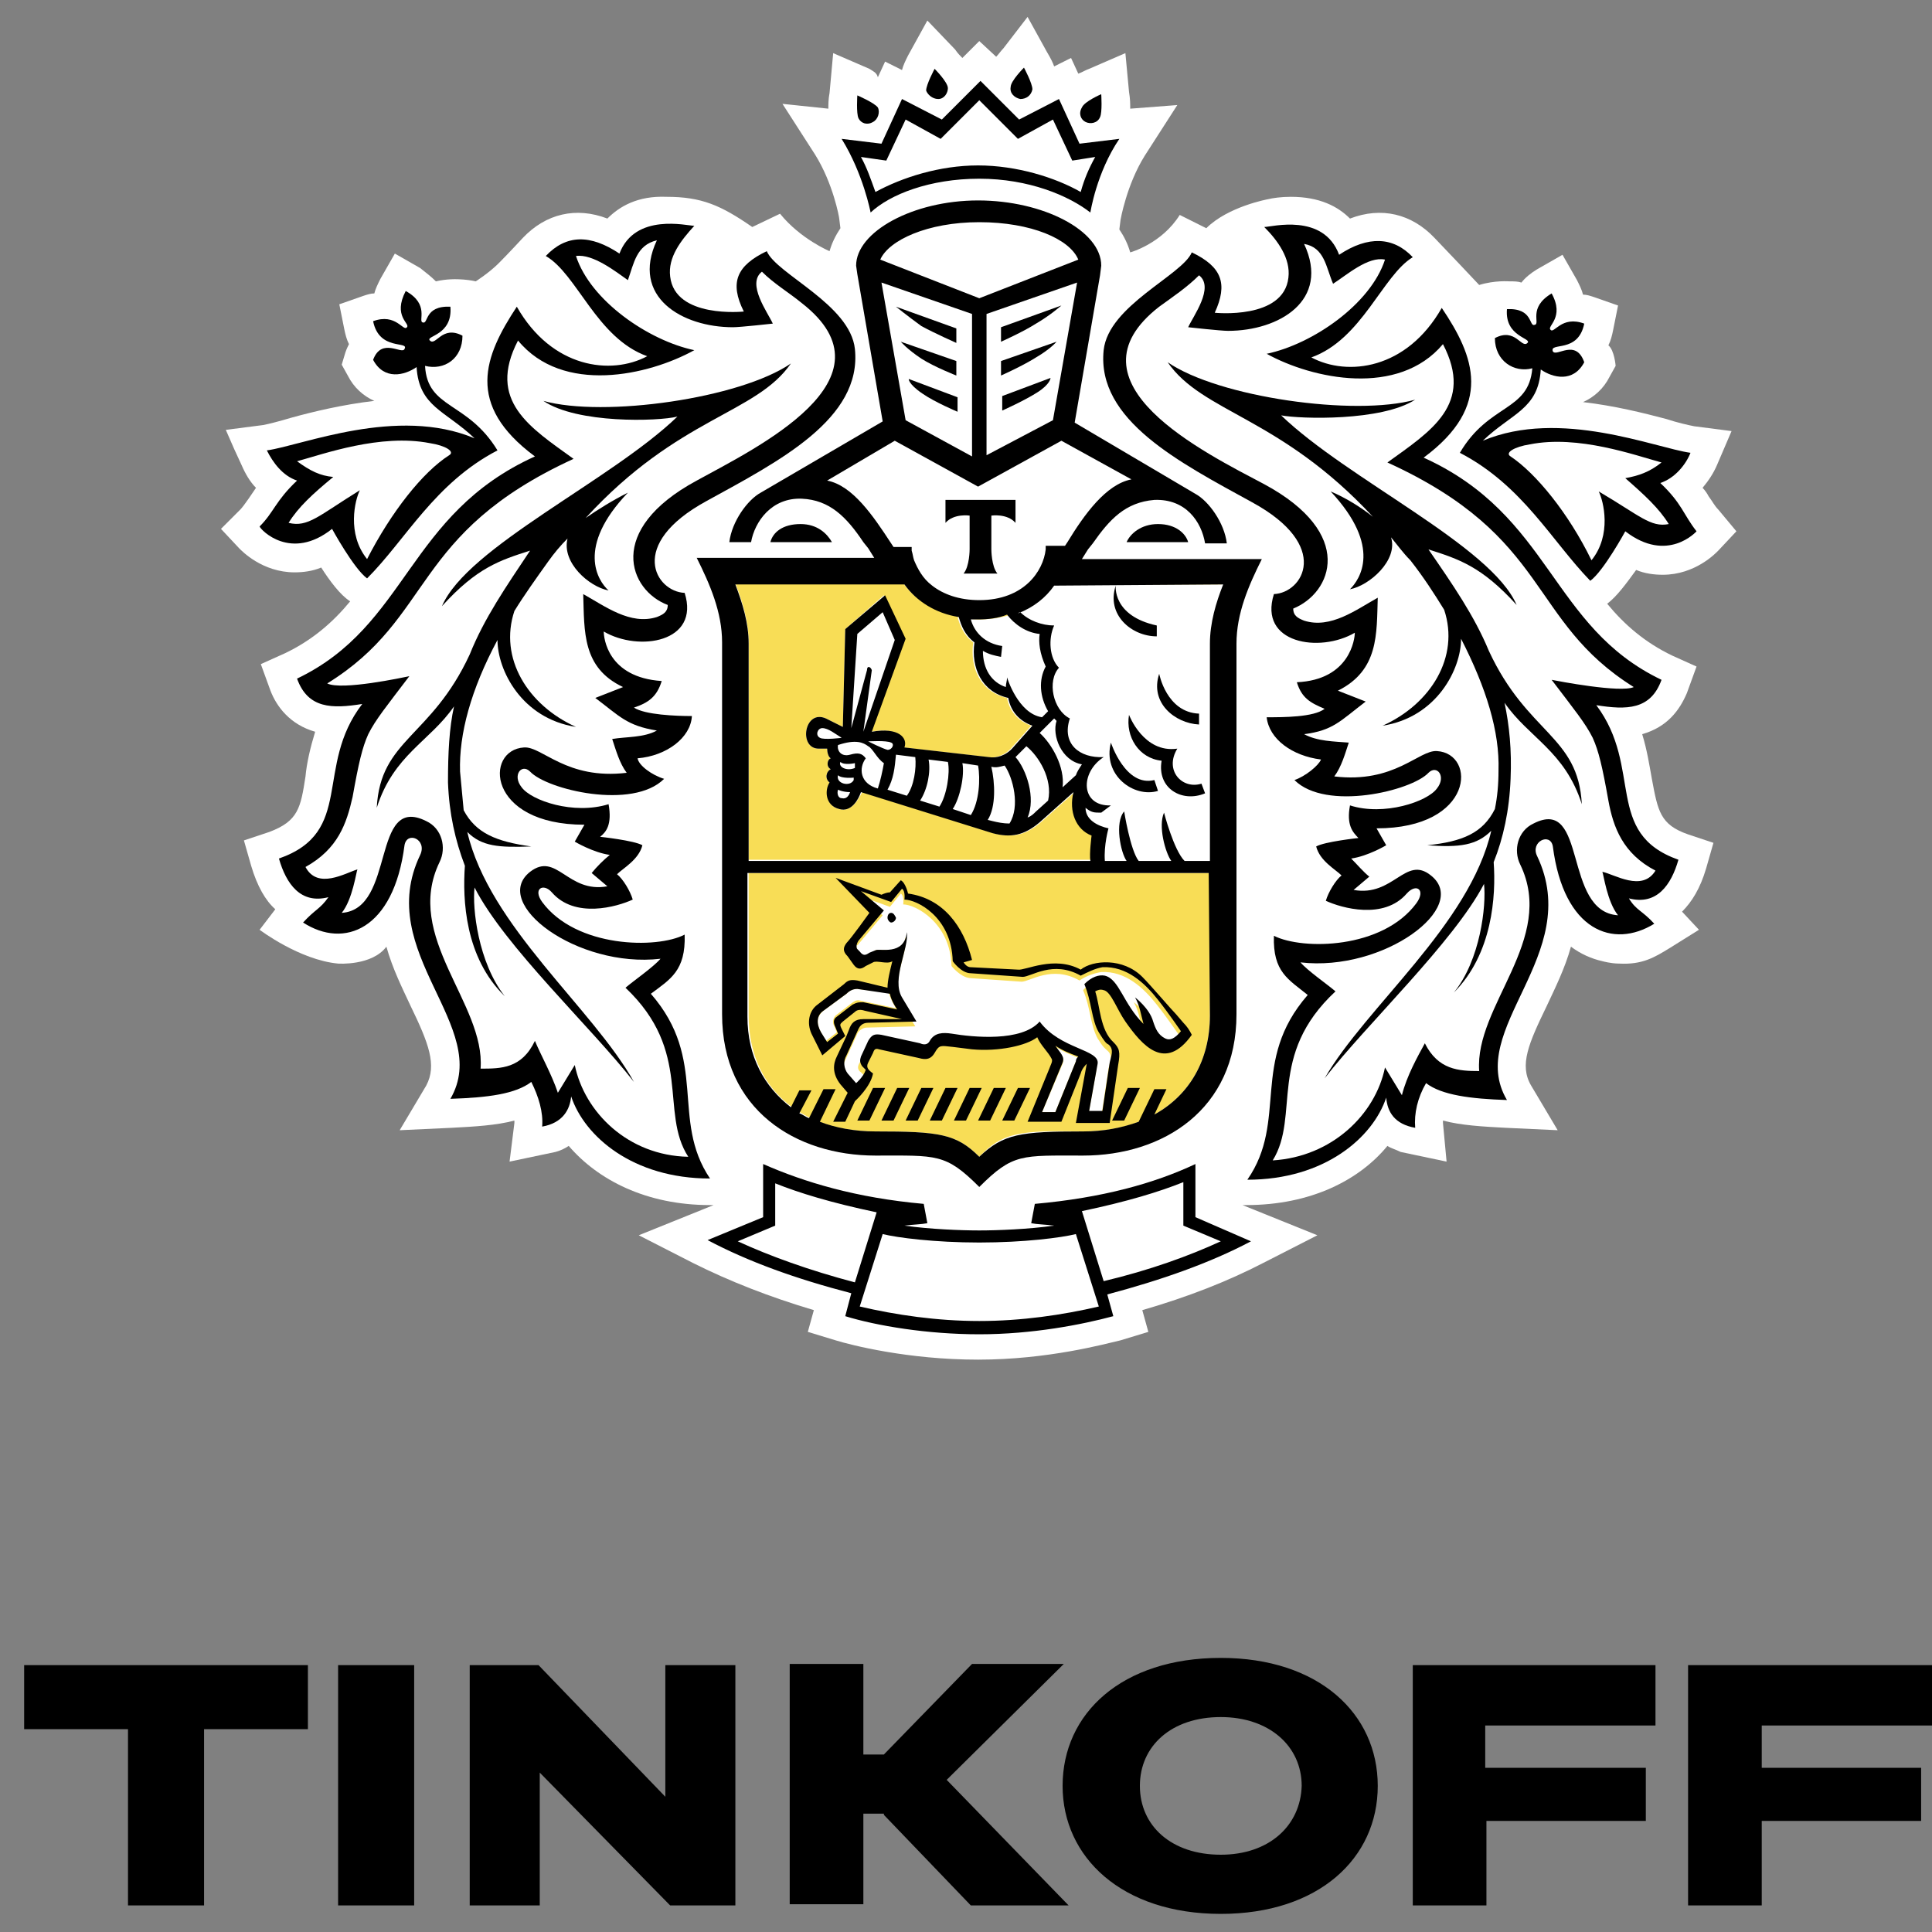<?xml version="1.0" encoding="UTF-8"?> <!-- Generator: Adobe Illustrator 27.0.0, SVG Export Plug-In . SVG Version: 6.00 Build 0) --> <svg xmlns="http://www.w3.org/2000/svg" xmlns:xlink="http://www.w3.org/1999/xlink" id="Layer_1" x="0px" y="0px" viewBox="0 0 160 160" style="enable-background:new 0 0 160 160;" xml:space="preserve"><rect x="0" y="0" width="160" height="160" fill="#808080" stroke="none"/> <style type="text/css"> .st0{fill:#FFFFFF;} .st1{fill-rule:evenodd;clip-rule:evenodd;fill:#F8DD56;} .st2{fill-rule:evenodd;clip-rule:evenodd;} </style> <g> <path class="st0" d="M142.3,42.2c-0.3-0.3-0.5-0.7-0.8-1.1c-0.1-0.2-0.3-0.5-0.5-0.7c0.5-0.6,0.9-1.2,1.2-1.9l1.2-2.8l-3.1-0.4 c-0.5-0.1-1.4-0.3-2.3-0.6c-1.9-0.5-4.3-1.1-6.9-1.4c0.9-0.4,1.7-1.1,2.2-2.1l0.5-0.9c0,0-0.1-1.3-0.6-1.7c0.2-0.4,0.3-0.8,0.4-1.3 l0.4-2l-2-0.7c-0.3-0.1-0.6-0.2-0.9-0.2c-0.1-0.4-0.3-0.8-0.5-1.2l-1.2-2.1l-2.1,1.2c-0.5,0.3-1,0.7-1.3,1.1 c-0.3-0.1-0.6-0.1-1-0.1c0,0-1.2-0.1-2.5,0.3l-1.7-1.8l-2-2.1c-1.9-2-4.4-2.6-7-1.6c-1-1-2.5-1.8-4.9-1.8c-0.8,0-1.5,0.1-1.9,0.2 c0,0-3.3,0.6-5.1,2.4l-2.2-1.1c-1.5,2.4-4.1,3.1-4.1,3.1c-0.2-0.7-0.5-1.3-0.9-1.9l0.1-0.8c0,0,0.5-2.9,2-5.3l2.7-4.2L93.6,9 c0-0.4,0-0.8-0.1-1.4l-0.3-3.2l-3,1.3c-0.3,0.1-0.6,0.3-0.9,0.4l-0.6-1.3l-1.4,0.7c-0.1-0.3-0.3-0.7-0.6-1.2l-1.6-2.9L83.1,4 c-0.2,0.2-0.4,0.5-0.6,0.7l-1.4-1.3l-1.4,1.4c-0.2-0.2-0.4-0.4-0.6-0.7l-2.3-2.4l-1.6,2.9c-0.2,0.4-0.4,0.8-0.5,1.2l-1.4-0.7 l-0.6,1.3C72.6,6,72.3,5.9,72,5.7l-3-1.3l-0.3,3.3c-0.1,0.5-0.1,1-0.1,1.3l-3.8-0.4l2.7,4.2c1.5,2.4,2,5.2,2,5.3l0.1,0.8 c-0.4,0.6-0.7,1.2-0.9,1.9c0,0-2.4-1-4.1-3.1l-2.3,1.1c-2.6-1.8-4.2-2.5-7.1-2.5c-2.4-0.1-3.9,0.8-4.9,1.8c-2.6-1-5.1-0.4-7,1.6 c0,0-1.2,1.3-2,2.1c-0.8,0.8-1.9,1.5-1.9,1.5s-1.6-0.4-3.3,0c-0.4-0.4-0.8-0.7-1.3-1.1L32.7,21l-1.2,2.1c-0.2,0.4-0.4,0.8-0.5,1.2 c-0.3,0-0.6,0.1-0.9,0.2l-2,0.7l0.4,2c0.1,0.5,0.2,0.9,0.4,1.3c-0.1,0.2-0.2,0.4-0.3,0.7l-0.3,1l0.5,0.9c0.5,1,1.3,1.7,2.2,2.1 c-2.6,0.3-5.1,0.9-6.9,1.4c-1,0.3-1.8,0.5-2.3,0.6l-3.1,0.4l0.7,1.6l0.6,1.3c0.3,0.7,0.7,1.4,1.2,1.9c-0.2,0.3-1,1.5-1.3,1.8 l-1.6,1.6l1.5,1.6c0.2,0.2,1.9,2,4.6,2c0.7,0,1.5-0.1,2.2-0.4c0.7,1.1,1.6,2.3,2.4,2.8c-1.4,1.7-3.1,3.2-5.4,4.3l-2,0.9l0.8,2.2 c0.5,1.3,1.6,2.8,3.7,3.4c-0.4,1.3-0.7,2.6-0.8,3.7c-0.4,2.6-0.6,3.7-3,4.6l-2.1,0.7l0.6,2.1c0.5,1.7,1.2,2.9,2,3.6L21.5,77 c0,0,3.3,2.5,6.5,2.8c0,0,2.8,0.2,4-1.4c0.5,1.8,1.3,3.4,2,4.9c1.5,3.1,2.2,4.9,1.3,6.6l-2.2,3.7l4.3-0.2c1.9-0.1,3.7-0.2,5.2-0.6 c0,0.1,0,0.2,0,0.2l-0.4,3.2l3.8-0.8c0.4-0.1,0.8-0.3,1.1-0.5c2.4,2.8,6.4,4.9,11.7,4.9h0.3l-6.2,2.5l4.5,2.3c3,1.5,6.3,2.8,10,3.9 l-0.5,1.8l2.3,0.7c1.3,0.4,6,1.6,11.8,1.6c5.8,0,10.5-1.3,11.8-1.6l2.3-0.7l-0.5-1.8c3.8-1.1,7.1-2.4,10-3.9l4.5-2.3l-6.2-2.5h0.3 c5.4,0,9.4-2.1,11.7-4.9c0.3,0.2,0.7,0.3,1.1,0.5l3.8,0.8l-0.3-3.2c0-0.1,0-0.2,0-0.2c1.5,0.4,3.3,0.5,5.2,0.6l4.3,0.2l-2.2-3.7 c-1-1.7-0.2-3.5,1.3-6.6c0.7-1.5,1.5-3.1,2-4.9c0.8,0.6,1.7,1,2.6,1.2c0,0,0.7,0.2,1.4,0.2c1.9,0.1,2.9-0.5,4.2-1.3l2.4-1.5 l-1.4-1.5c0.8-0.8,1.5-1.9,2-3.6l0.6-2.1l-2.1-0.7c-2.3-0.8-2.5-1.9-3-4.6c-0.2-1.1-0.4-2.4-0.8-3.7c2.1-0.6,3.1-2,3.7-3.4l0.8-2.2 l-2-0.9c-2.3-1.1-4-2.6-5.4-4.3c0.8-0.6,1.6-1.7,2.4-2.8c0.7,0.3,1.5,0.4,2.2,0.4c2.7,0,4.4-1.8,4.6-2l1.5-1.6L142.3,42.2z"></path> <path class="st1" d="M62,71.2v-18c0-1.7-0.5-3.3-1.1-4.9h13.9c1.3,1.8,3.6,2.9,6.3,2.9c2.6,0,5-1.2,6.2-2.9h13.9 c-0.6,1.5-1.1,3.2-1.1,4.9v18H62z M81.1,95.8c-1.9-1.9-3.3-2.1-8.6-2.1c-6.3,0-10.5-3.7-10.5-9.6V72.3h38.2v11.8 c0,5.9-4.3,9.6-10.5,9.6C84.4,93.6,83,93.8,81.1,95.8z"></path> <path class="st0" d="M64.2,98v3.6l-3.1,1.3c2.6,1.2,5.9,2.4,9.7,3.3l1.8-5.8C68.8,99.6,66.2,98.8,64.2,98z"></path> <path class="st0" d="M81.1,102.8c-3.7,0-6.8-0.4-8-0.7l-1.9,6c2.9,0.7,6.4,1.2,9.9,1.2c3.5,0,6.9-0.5,9.9-1.2l-1.9-6 C87.9,102.5,84.8,102.8,81.1,102.8z"></path> <path class="st0" d="M98,98c-2,0.8-4.6,1.6-8.4,2.4l1.8,5.8c3.8-0.9,7.1-2.1,9.7-3.3l-3.1-1.3L98,98L98,98z"></path> <path class="st0" d="M57.7,40.1c4.9-2.6,16.8-8.4,8.7-14.7c-1.1-0.8-2.3-1.6-3.3-2.6c-1.3,1,0.5,3.4,0.9,4.3c0,0-2.7,0.3-3.3,0.3 c-4.2,0-8.5-2.5-6.3-7.2c-1.7,0.3-1.9,1.9-2.4,3.3c-1.1-0.7-2.9-2.3-4.3-2c1.2,3.7,6,7,9.8,7.8c-3.8,2.1-10.9,3.6-14.6-0.8 c-2.6,5,1,7.2,4.6,9.8C33.9,44.4,35.9,51.3,27,56.8c1.2,0.5,6.3-0.5,6.8-0.6c-1.9,2.5-2.8,3.6-3.4,4.8c-0.5,1.1-0.8,2.4-1.3,5.2 c-0.4,2.2-1.2,4.4-3.9,5.8c1,1.9,3.4,0.4,4.3,0.2c-0.1,0.2-0.5,2.5-1.3,3.6c4.6-0.3,2.5-9.9,7-7.6c1.3,0.6,1.7,2.2,1.1,3.4 c-3,6.2,3.8,11.7,3.4,17.1c1.7,0,3.4-0.1,4.5-2.3c0.6,1.1,1.5,2.7,1.9,4.3l1.4-2.3c0.8,3.9,4.4,7.4,9.3,7.7 c-2.3-3.7,0.5-8.7-5.2-14c0.7-0.6,2.3-1.7,2.9-2.4c-6.9,0.8-14.1-4.6-10.8-7.2c2.1-1.7,3.1,1.8,6.4,1.2l-1.3-1.1 c0.5-0.4,1-1,1.5-1.5c-1.4-0.2-2.9-1.1-2.9-1.1l0.8-1.4c-8.1,0-8.3-6.2-5-6.4c1.5-0.1,3.5,2.7,8.5,2.1c-0.6-0.8-0.9-1.9-1.2-2.8 c1.2-0.1,2.6-0.1,3.7-0.7c-2.4-0.3-3-1.1-5.1-2.7l2.3-0.9c-3.4-1.7-3.2-4.7-3.3-7.7c1.8,1,3.9,2.6,6.1,1.9c0.5-0.2,0.9-0.4,0.9-1 C52.1,49.2,50,44.3,57.7,40.1z M51.9,40.6c-4.3,4.6-2.4,7.3-1.6,8.1c-1.6-0.3-4-2.4-3.4-4.3c-0.5,0.6-1,1.3-1.6,1.9 c-1.1,1.4-2,2.8-2.8,4.1c-1.3,3.9,1.1,7.8,5.1,9.6c-4.5-0.7-6.5-4.7-6.5-7.2C39,57,37.9,60.6,38,63.8c0,1.2,0.1,2.2,0.3,3.2 c1,2,2.7,2.7,5.6,3c-2.7,0.2-4.1,0-5.3-1.2c1.8,7.8,10.4,14.6,13.8,20.5c-3.5-4.5-10.7-11.3-13.2-16.1c-0.2,1.8,0.3,6.3,2.5,9 c-3.2-3.2-3.5-8-3.3-10.8c-0.8-2-1.3-4.3-1.4-6.9c-0.1-2.4,0.1-4.4,0.5-6.3c-2,2.9-5,4-6.4,8.4c0.3-5.7,4.5-5.8,7.7-12.7 c1.2-3,3-5.6,5-8.6c-2.5,0.8-4.4,1.4-7.3,4.6c2.1-4.9,14-10.4,19.5-15.7c-1.6,0.3-8.3,0.5-11.1-1.3c5,1.4,16.3-0.2,20.5-3.1 c-2.9,4.2-9.3,4.5-17,12.8C49.3,42,50.7,41.2,51.9,40.6z"></path> <path class="st0" d="M133.2,66.2c-0.5-2.8-0.8-4.1-1.3-5.2c-0.6-1.2-1.5-2.3-3.4-4.8c0.5,0.1,5.6,1.2,6.8,0.6 c-8.9-5.5-6.9-12.4-20.4-18.6c3.6-2.6,7.2-4.8,4.6-9.8c-3.7,4.5-10.8,2.9-14.6,0.8c3.8-0.8,8.6-4.1,9.8-7.8c-1.4-0.2-3.3,1.3-4.3,2 c-0.5-1.4-0.7-2.9-2.4-3.3c2.2,4.7-2.2,7.2-6.3,7.2c-0.6,0-3.3-0.3-3.3-0.3c0.4-0.9,2.2-3.3,0.9-4.3c-1,1-2.2,1.7-3.3,2.6 c-8.1,6.2,3.8,12,8.7,14.7c7.6,4.1,5.6,9,2.4,10.3c0,0.6,0.4,0.8,0.9,1c2.2,0.7,4.3-0.8,6.1-1.9c-0.1,3.1,0.1,6.1-3.3,7.7l2.3,0.9 c-2,1.5-2.6,2.3-5.1,2.7c1.1,0.6,2.6,0.5,3.7,0.7c-0.3,0.9-0.6,2-1.2,2.8c5,0.6,7-2.2,8.5-2.1c3.3,0.2,3.1,6.4-5,6.4l0.8,1.4 c0,0-1.5,0.9-2.9,1.1c0.5,0.4,1.1,1,1.5,1.5l-1.3,1.1c3.3,0.6,4.2-2.9,6.4-1.2c3.3,2.6-3.9,8-10.8,7.2c0.6,0.7,2.2,1.8,2.9,2.4 c-5.6,5.3-2.9,10.3-5.2,14c4.8-0.3,8.4-3.9,9.3-7.7l1.4,2.3c0.5-1.5,1.4-3.1,1.9-4.3c1.1,2.3,2.8,2.3,4.5,2.3 c-0.4-5.4,6.4-10.9,3.4-17.1c-0.6-1.2-0.2-2.8,1.1-3.4c4.6-2.3,2.5,7.3,7,7.6c-0.9-1.1-1.2-3.4-1.3-3.6c1,0.3,3.3,1.7,4.3-0.2 C134.4,70.6,133.6,68.4,133.2,66.2z M124.6,58.3c0.4,1.8,0.5,3.9,0.5,6.3c-0.1,2.6-0.6,4.8-1.4,6.9c0.2,2.8,0,7.6-3.3,10.8 c2.2-2.8,2.7-7.3,2.5-9c-2.5,4.9-9.7,11.6-13.2,16.1c3.5-5.8,12-12.6,13.8-20.5c-1.2,1.2-2.6,1.3-5.3,1.2c2.9-0.4,4.6-1.1,5.6-3 c0.2-1,0.3-2.1,0.3-3.2c0.1-3.1-0.9-6.8-3.1-10.9c0,2.5-2,6.5-6.5,7.2c4-1.8,6.4-5.7,5.1-9.6c-0.8-1.3-1.8-2.7-2.8-4.1 c-0.5-0.7-1-1.3-1.6-1.9c0.5,2-1.8,4-3.4,4.3c0.9-0.8,2.7-3.6-1.6-8.1c1.2,0.6,2.5,1.4,3.5,2.1c-7.7-8.4-14.1-8.6-17-12.8 c4.2,2.9,15.5,4.5,20.5,3.1c-2.8,1.9-9.5,1.7-11.1,1.3c5.5,5.3,17.4,10.8,19.5,15.7c-2.9-3.2-4.8-3.8-7.3-4.6c2,3,3.8,5.6,5,8.6 c3.2,6.9,7.4,7,7.7,12.7C129.6,62.3,126.7,61.2,124.6,58.3z"></path> <path class="st0" d="M87.3,48.4c-1.3,1.8-3.6,2.9-6.2,2.9c-0.6,0-1.2-0.1-1.8-0.2c0.2,0.7,0.5,1.5,1.3,2.1 c-0.3,2.1,0.6,4.1,2.8,4.6c0.2,1.1,0.9,1.9,2,2.3l-1.6,1.8c-0.6,0.7-1.4,0.9-2,0.8l-7-0.8c0.3-0.8-0.5-1.7-2.7-1.3l2.8-7.7 l-1.7-3.6L70,52.1l-0.2,8.1l-1.4-0.7c-1.8-0.8-2.3,2.5-0.6,2.5l0.7,0c0,0.3,0.1,0.7,0.3,0.8c-0.3,0.1-0.4,0.7,0,0.9 c-0.4,0.2-0.5,0.8-0.1,1.1c-0.3,0.6-0.4,1.9,0.8,2.2c1,0.3,1.6-0.8,1.9-1.4l10.9,3.4c1.5,0.4,2.6,0.2,3.9-0.9l2.8-2.5 c-0.4,1.6,0.2,3.1,1.5,3.6c0,0-0.2,1.5-0.1,2.1l3.8,0h6v-18c0-1.7,0.5-3.3,1.1-4.9h-7.1H87.3z"></path> <path class="st0" d="M71,78.6l0.2,0.3c0.3,0.4,0.5,0.3,0.8,0.1l0.5-0.3c0.3-0.2,2.3,0.5,2.5-1.1c0.2,1.3-1.3,3.9-0.4,5.4l1.2,2 l-4,0.1c-0.4,0-0.7,0.3-0.8,0.5l-1,2.2c-0.3,0.6-0.3,1.2,0.1,1.6l0.7,0.8c0,0,0.6-0.5,0.8-1.1l-0.3-0.3c-0.3-0.2-0.3-0.5-0.1-0.8 l0.6-1.3c0.2-0.5,0.5-0.6,1.1-0.5l3.2,0.7c0.2,0.1,0.6,0.2,0.8-0.2c0.4-0.7,1.1-0.7,1.8-0.6c1.8,0.3,5.8,0.7,7.3-1 c1.7,2.3,5,2.3,4.8,3.5l-0.7,3.9h1.1l0.6-4c0.1-0.5,0.4-1.1-0.1-1.5c-0.2-0.2-0.3-0.2-0.8-1c-0.6-1.1-0.6-2.6-1.2-4 c0.6-0.7,1.2-0.9,1.7-0.8c1.2,0.3,1.5,2.3,3.2,4c-0.2-0.7-0.3-1.5-0.7-2.2c0,0,1.2,0.9,1.5,2c0.2,0.7,0.4,1.1,1,1.4 c0.4,0.1,0.9,0,1.3-0.6c0,0-1.1-1.6-1.9-2.6c-1.1-1.4-2.6-2.8-4.6-2.7c-0.6,0.1-1.2,0.3-1.8,0.7c-2.3-1.3-4.1,0.1-4.8,0.1l-4.3-0.3 c-0.8-0.1-1.5-1-1.5-1c-0.1-3.6-3-5.1-4-5.1c0,0,0.1-0.7-0.2-0.9l-0.9,1.1l-2.5-0.9l1.9,1.6l-2.1,2.5C70.9,78.1,70.9,78.5,71,78.6z "></path> <path class="st0" d="M68.2,83.7c-0.6,0.5-0.6,1.1-0.2,1.8l0.4,0.7l0.9-0.7L69.1,85c-0.2-0.3-0.1-0.7,0.1-0.9l1.3-1 c0.4-0.3,0.5-0.3,0.9-0.2l2.8,0.6c0,0-0.4-0.6-0.6-1.3L71,81.9c-0.4,0-0.6,0.1-0.9,0.4L68.2,83.7z"></path> <path class="st0" d="M86.3,92.1h1.1l1.7-4.2c0.1-0.1,0.1-0.2,0.2-0.3c-0.8-0.3-1.2-0.5-1.9-0.9c0.4,0.6,0.8,0.8,0.6,1.4L86.3,92.1z "></path> <path class="st0" d="M87.2,34.8l2-11.4L81.7,26v11.8L87.2,34.8z M82.9,27.1l5-1.8c0,0-1,0.8-2.1,1.6c-1,0.7-2.9,1.5-2.9,1.5V27.1z M82.9,29.9l4.6-1.6c0,0-0.5,0.6-1.7,1.4c-1,0.7-2.9,1.5-2.9,1.5L82.9,29.9L82.9,29.9z M82.9,32.8l4-1.5c0,0,0,0.5-1.2,1.3 c-1,0.7-2.9,1.5-2.9,1.5V32.8z"></path> <path class="st0" d="M73.8,44.9l0.2,0.3h1.5l0,0.3c0,0.3,0.1,0.5,0.2,0.8c0.2,0.7,0.7,1.5,1.5,2.1c0.9,0.7,2.2,1.2,3.9,1.2 c3.7,0,5.4-2.4,5.5-4.2l0-0.3h1.6l0.2-0.3c1.5-2.3,3.2-4.8,5.3-5.2L88,36.5l-6.9,3.8l-6.9-3.8l-5.6,3.3 C70.6,40.1,72.4,42.6,73.8,44.9z"></path> <path class="st0" d="M80.5,37.7V26L73,23.4l2,11.4L80.5,37.7z M79.2,34.1c0,0-1.8-0.8-2.9-1.5c-1.2-0.8-1.2-1.3-1.2-1.3l4,1.5 L79.2,34.1L79.2,34.1z M79.2,27.1v1.2c0,0-1.8-0.8-2.9-1.5c-1.2-0.8-2.1-1.6-2.1-1.6L79.2,27.1z M79.2,29.9v1.2 c0,0-1.8-0.8-2.9-1.5c-1.2-0.8-1.7-1.4-1.7-1.4L79.2,29.9z"></path> <path class="st0" d="M81.1,18.4c-4.3,0-7.5,1.4-8.2,3.1l8.2,3.2l8.2-3.2C88.6,19.8,85.4,18.4,81.1,18.4z"></path> <path class="st0" d="M81.1,13.7c3.2,0,6.3,1,8.5,2.2c0.3-1.1,0.7-2,1.2-2.9l-1.9,0.3l-1.6-3.4l-2.9,1.6l-3.2-3.2l-3.2,3.2l-2.9-1.6 l-1.6,3.4L71.4,13c0.5,0.9,0.9,1.8,1.2,2.9C74.8,14.7,77.9,13.7,81.1,13.7z"></path> <path class="st0" d="M134.6,39.5c1.1-0.1,1.9-0.5,3-1.3c-2.2-0.6-6.9-2.3-10.9-1.5c-1.3,0.2-2.1,0.7-1.6,1c2.2,1.4,4.8,4.7,6.7,8.6 c1.7-2.1,1-4.9,0.6-5.7c3.4,2,4.3,3,5.8,2.6C137.5,42.1,136.3,40.9,134.6,39.5z"></path> <path class="st0" d="M30.4,46.4c1.9-3.9,4.6-7.2,6.8-8.6c0.5-0.3-0.3-0.8-1.6-1c-4-0.8-8.7,0.9-11,1.5c1.1,0.8,1.9,1.1,3,1.3 c-1.6,1.4-2.8,2.5-3.7,3.8c1.6,0.4,2.5-0.6,5.8-2.6C29.4,41.5,28.7,44.3,30.4,46.4z"></path> <path class="st2" d="M53.9,82.3c1.6-1.2,2.9-1.9,2.8-4.9c-2.3,1.2-9,1.1-11.8-2.7c-0.8-1.1,0.1-1.6,0.8-0.8 c1.9,2.2,5.4,1.2,6.7,0.6c-0.2-0.7-0.8-1.7-1.3-2.1c0.5-0.5,1.8-1.2,2.1-2.4c-0.7-0.4-3.5-0.7-3.5-0.7c0.5-0.4,1-1,0.7-2.7 c-2.9,0.9-6.4-0.3-7.2-1.4c-0.8-1,0-2,0.7-1.3c1.4,1.5,8.5,3.2,11.1,0.6c-1-0.3-2.1-1.1-2.2-1.7c2.4-0.2,4.4-1.7,4.5-3.5 c-1.3,0-3.9-0.1-4.8-0.7c1.2-0.4,1.9-0.9,2.3-2.2c-4.5-0.3-4.8-3.6-4.8-4.1c2.9,1.7,8,0.9,6.7-3.2c-2.4-0.1-4.8-4,1.8-7.6 c6-3.3,12.9-6.8,12.3-12.6c-0.4-3.7-6.5-6.2-7.3-8.1c-2.5,1.2-3.1,2.6-1.9,5c0,0-5.7,0.6-6.1-2.9c-0.2-1.6,0.9-3,2-4.2 c-0.6,0-4.9-1.1-6.2,2.3c-2.4-1.6-4.4-1.6-6.1,0.2c2.6,1.5,4.2,6.8,8.4,8.3c-3,1.6-7.9,1-10.8-4.1c-2.7,4.1-4.3,8.1,1.5,12.4 c-10.6,4.8-10.5,14-19.7,18.4c0.9,2.5,2.9,2.5,5.4,2.1c-4,5.2-0.6,10.6-6.9,12.8c0.6,2.1,1.8,3.8,4.1,3.2c-0.7,1-1.1,1-2.1,2.1 c3.4,2.2,7.5,0.6,8.4-6.4c0.2-1.2,1.9-0.5,1.3,0.8c-3.9,8.1,6,14.2,2.5,20.2c3.1-0.1,5.4-0.4,6.7-1.4c0.6,1.2,1,2.5,0.9,3.7 c1.7-0.3,2.3-1.4,2.4-2.5c1.1,3.3,5.1,6.8,11.5,6.8C55.5,92.7,58.7,87.8,53.9,82.3z M47.6,88.2l-1.4,2.3c-0.5-1.5-1.4-3.1-1.9-4.3 c-1.1,2.3-2.8,2.3-4.5,2.3c0.4-5.4-6.4-10.9-3.4-17.1c0.6-1.2,0.2-2.8-1.1-3.4c-4.6-2.3-2.5,7.3-7,7.6c0.9-1.1,1.2-3.4,1.3-3.6 c-1,0.3-3.3,1.7-4.3-0.2c2.7-1.5,3.4-3.6,3.9-5.8c0.5-2.8,0.8-4.1,1.3-5.2c0.6-1.2,1.5-2.3,3.4-4.8c-0.5,0.1-5.6,1.2-6.8,0.6 c8.9-5.5,6.9-12.4,20.4-18.6c-3.6-2.6-7.2-4.8-4.6-9.8c3.7,4.5,10.8,2.9,14.6,0.8c-3.8-0.8-8.6-4.1-9.8-7.8c1.4-0.2,3.3,1.3,4.3,2 c0.5-1.4,0.7-2.9,2.4-3.3c-2.2,4.7,2.1,7.2,6.3,7.2c0.6,0,3.3-0.3,3.3-0.3c-0.4-0.9-2.2-3.3-0.9-4.3c1,1,2.2,1.7,3.3,2.6 c8.1,6.3-3.8,12-8.7,14.7c-7.6,4.1-5.6,9.1-2.4,10.3c0,0.6-0.4,0.8-0.9,1c-2.2,0.7-4.3-0.9-6.1-1.9c0.1,3.1-0.1,6.1,3.3,7.7 l-2.3,0.9c2,1.5,2.6,2.3,5.1,2.7c-1.1,0.6-2.5,0.5-3.7,0.7c0.3,0.9,0.6,2,1.2,2.8c-5,0.6-7-2.2-8.5-2.1c-3.3,0.2-3.1,6.4,5,6.4 l-0.8,1.4c0,0,1.5,0.9,2.9,1.1c-0.5,0.4-1.1,1-1.5,1.5l1.3,1.1c-3.3,0.6-4.2-2.9-6.4-1.2c-3.3,2.6,3.9,8,10.8,7.2 c-0.6,0.7-2.2,1.8-2.9,2.4c5.6,5.3,2.8,10.3,5.2,14C52,95.7,48.4,92.1,47.6,88.2z"></path> <path class="st2" d="M38.7,68.9c1.2,1.2,2.6,1.3,5.3,1.2c-2.9-0.4-4.6-1.1-5.6-3c-0.1-1-0.2-2.1-0.3-3.2c-0.1-3.1,0.9-6.8,3.1-10.9 c0,2.5,2,6.5,6.5,7.2c-4-1.8-6.4-5.7-5.1-9.6c0.8-1.3,1.8-2.7,2.8-4.1c0.5-0.7,1-1.3,1.6-1.9c-0.5,2,1.8,4,3.4,4.3 c-0.9-0.8-2.7-3.6,1.6-8.1c-1.2,0.6-2.5,1.4-3.5,2.1c7.7-8.4,14.1-8.6,17-12.8c-4.2,2.9-15.5,4.5-20.5,3.1 c2.8,1.9,9.5,1.7,11.1,1.3c-5.5,5.3-17.4,10.8-19.5,15.7c2.9-3.2,4.8-3.8,7.3-4.6c-2,3-3.8,5.6-5,8.6c-3.2,6.9-7.4,7-7.7,12.7 c1.4-4.4,4.4-5.5,6.4-8.4c-0.4,1.8-0.5,3.9-0.5,6.3c0.1,2.6,0.6,4.8,1.4,6.9c-0.2,2.8,0,7.6,3.3,10.8c-2.2-2.8-2.7-7.3-2.5-9 c2.5,4.9,9.7,11.6,13.2,16.1C49.1,83.5,40.5,76.7,38.7,68.9z"></path> <path class="st2" d="M118.3,45.5c2.5,0.8,4.4,1.4,7.3,4.6c-2.1-4.9-14-10.4-19.5-15.7c1.6,0.3,8.3,0.5,11.1-1.3 c-5,1.4-16.3-0.2-20.5-3.1c2.9,4.2,9.3,4.5,17,12.8c-1-0.8-2.3-1.6-3.5-2.1c4.3,4.6,2.4,7.3,1.6,8.1c1.6-0.3,4-2.4,3.4-4.3 c0.5,0.6,1,1.3,1.6,1.9c1.1,1.4,2,2.8,2.8,4.1c1.3,3.9-1.1,7.8-5.1,9.6c4.5-0.7,6.5-4.7,6.5-7.2c2.1,4.1,3.2,7.7,3.1,10.9 c0,1.2-0.1,2.2-0.3,3.2c-1,2-2.7,2.7-5.6,3c2.7,0.2,4.1,0,5.3-1.2c-1.8,7.8-10.4,14.6-13.8,20.5c3.5-4.5,10.7-11.3,13.2-16.1 c0.2,1.8-0.3,6.3-2.5,9c3.2-3.2,3.5-8,3.3-10.8c0.8-2,1.3-4.3,1.4-6.9c0.1-2.4-0.1-4.4-0.5-6.3c2,2.9,5,4,6.4,8.4 c-0.3-5.7-4.5-5.8-7.7-12.7C122.1,51,120.3,48.4,118.3,45.5z"></path> <path class="st2" d="M132.2,58.4c2.5,0.4,4.5,0.4,5.4-2.1c-9.2-4.4-9.1-13.6-19.7-18.4c5.8-4.3,4.2-8.4,1.5-12.4 c-2.9,5.1-7.8,5.7-10.8,4.1c4.2-1.5,5.9-6.8,8.4-8.3c-1.6-1.7-3.7-1.8-6.1-0.2c-1.3-3.5-5.6-2.3-6.2-2.3c1.1,1.1,2.2,2.6,2,4.2 c-0.4,3.5-6.1,2.9-6.1,2.9c1.1-2.4,0.6-3.8-1.9-5c-0.8,1.9-6.9,4.4-7.3,8.1c-0.6,5.8,6.3,9.3,12.3,12.6c6.6,3.6,4.2,7.5,1.8,7.6 c-1.3,4.1,3.8,4.9,6.7,3.2c0,0.5-0.4,3.9-4.8,4.1c0.4,1.3,1.1,1.7,2.3,2.2c-0.9,0.7-3.4,0.7-4.8,0.7c0.2,1.8,2.1,3.2,4.5,3.5 c-0.2,0.5-1.3,1.4-2.2,1.7c2.6,2.6,9.7,0.9,11.1-0.6c0.7-0.7,1.5,0.3,0.7,1.3c-0.8,1.1-4.4,2.3-7.2,1.4c-0.3,1.6,0.2,2.2,0.7,2.7 c0,0-2.8,0.3-3.5,0.7c0.3,1.2,1.6,1.9,2.1,2.4c-0.5,0.4-1.1,1.4-1.3,2.1c1.3,0.6,4.8,1.6,6.7-0.6c0.8-0.9,1.6-0.3,0.8,0.8 c-2.8,3.8-9.4,3.9-11.8,2.7c-0.1,3,1.2,3.6,2.8,4.9c-4.8,5.5-1.6,10.4-5,15.3c6.4,0,10.4-3.5,11.5-6.8c0.1,1.2,0.7,2.2,2.4,2.5 c-0.1-1.2,0.2-2.5,0.9-3.7c1.3,1,3.7,1.3,6.7,1.4c-3.5-5.9,6.4-12,2.5-20.2c-0.6-1.2,1.1-2,1.3-0.8c0.9,7,5,8.5,8.4,6.4 c-1-1.1-1.5-1.1-2.1-2.1c2.3,0.6,3.5-1.1,4.1-3.2C132.8,69,136.1,63.6,132.2,58.4z M132.7,72.2c0.1,0.2,0.4,2.5,1.3,3.6 c-4.6-0.3-2.5-9.9-7-7.6c-1.3,0.6-1.7,2.2-1.1,3.4c3,6.2-3.8,11.7-3.4,17.1c-1.7,0-3.4-0.1-4.5-2.3c-0.6,1.1-1.5,2.7-1.9,4.3 l-1.4-2.3c-0.8,3.9-4.4,7.4-9.3,7.7c2.3-3.7-0.5-8.7,5.2-14c-0.7-0.6-2.3-1.7-2.9-2.4c6.9,0.8,14.1-4.6,10.8-7.2 c-2.1-1.7-3.1,1.8-6.4,1.2l1.3-1.1c-0.5-0.4-1-1-1.5-1.5c1.4-0.2,2.9-1.1,2.9-1.1l-0.8-1.4c8.1,0,8.3-6.2,5-6.4 c-1.5-0.1-3.5,2.7-8.5,2.1c0.6-0.8,0.9-1.9,1.2-2.8c-1.2-0.1-2.6-0.1-3.7-0.7c2.4-0.3,3-1.1,5.1-2.7l-2.3-0.9 c3.4-1.7,3.2-4.7,3.3-7.7c-1.8,1-3.9,2.6-6.1,1.9c-0.5-0.2-0.9-0.4-0.9-1c3.2-1.3,5.2-6.2-2.4-10.3c-4.9-2.6-16.8-8.4-8.7-14.7 c1.1-0.8,2.3-1.6,3.3-2.6c1.3,1-0.5,3.4-0.9,4.3c0,0,2.7,0.3,3.3,0.3c4.2,0,8.5-2.5,6.3-7.2c1.7,0.3,1.8,1.9,2.4,3.3 c1.1-0.7,2.9-2.3,4.3-2c-1.2,3.7-6,7-9.8,7.8c3.8,2.1,10.9,3.6,14.6-0.8c2.6,5-1,7.2-4.6,9.8c13.6,6.2,11.6,13.1,20.4,18.6 c-1.1,0.5-6.3-0.5-6.8-0.6c1.9,2.5,2.8,3.6,3.4,4.8c0.5,1.1,0.8,2.4,1.3,5.2c0.4,2.2,1.2,4.4,3.9,5.8 C136,73.9,133.7,72.4,132.7,72.2z"></path> <path class="st2" d="M68.1,87.4l1.9-1.6l-0.3-0.6c-0.2-0.4-0.1-0.4,0.1-0.6l1-0.8c0.2-0.2,0.5-0.2,0.8-0.1l3.1,0.7h-3.2 c-0.7,0-1,0.3-1.2,0.9l-0.2,0.5l-0.8,1.7c-0.3,0.6-0.4,1.4,0.3,2.3l0.6,0.7l-1.2,2.4h1l0.8-1.7c0.1-0.1,1.3-1.2,1.5-2.3 c-0.4-0.3-0.6-0.5-0.4-0.9l0.4-0.8c0.1-0.3,0.2-0.4,0.5-0.3l3.2,0.7c0.4,0.1,1,0.3,1.4-0.4c0.4-0.7,0.5-0.6,1.5-0.5l1.6,0.2 c2.2,0.2,4.5-0.3,5.4-1c0.3,0.7,0.9,1.2,1.2,1.8c0.1,0.2-0.1,0.5-0.2,0.8l-1.8,4.4h2.8l1.6-4c0.1-0.4,0.4-0.7,0.5-0.8l-0.9,4.9h2.8 l0.7-4.8c0.2-1.1,0.1-1.4-0.4-1.9c-1.1-1-1.1-3-1.5-4.2c0.2-0.1,0.4-0.2,0.7-0.1c0.6,0.1,1.1,1.6,1.8,2.6c1.4,2,3.3,4.2,5.5,1.1 c-0.2-0.4-0.4-0.7-0.7-1l-0.6-0.7c-0.4-0.4-2.1-2.4-2.8-3.1c-1.6-1.6-4.1-1.4-5.1-0.6c-2.2-1.2-4.6,0.1-5.2,0l-3.9-0.2 c-0.2,0-0.4-0.1-0.6-0.4l0.7-0.2c-0.7-2.8-2.4-5.1-5.3-5.5c0,0-0.2-0.9-0.6-1.1l-0.9,1c-0.2,0-0.5,0.1-0.7,0.2l-3.8-1.4l2.8,2.9 c0,0-1.5,2.1-1.9,2.5c-0.3,0.4-0.3,0.7,0.1,1.1l0.5,0.7c0.3,0.4,0.6,0.4,1,0.1l0.6-0.3c0.3-0.2,1.2,0.2,1.6-0.1 c-0.2,0.8-0.4,1.6-0.4,2.2L71,81.2c-0.6-0.1-0.8,0-1.1,0.3l-2.2,1.7c-0.7,0.5-0.9,1.5-0.5,2.4L68.1,87.4z M89.1,87.9l-1.7,4.2h-1.1 L88,88c0.2-0.5-0.2-0.8-0.6-1.4c0.6,0.4,1.1,0.6,1.9,0.9C89.2,87.6,89.1,87.7,89.1,87.9z M72.5,78.7L72,78.9 c-0.3,0.2-0.5,0.3-0.8-0.1L71,78.6c-0.1-0.1-0.1-0.4,0.1-0.7l2.1-2.5l-1.9-1.6l2.5,0.9l0.9-1.1c0.3,0.2,0.2,0.9,0.2,0.9 c1,0,3.9,1.4,4,5.1c0,0,0.7,1,1.5,1l4.3,0.3c0.7,0,2.5-1.4,4.8-0.1c0.6-0.3,1.2-0.6,1.8-0.7c2-0.1,3.5,1.3,4.6,2.7 c0.8,1,1.9,2.6,1.9,2.6c-0.5,0.6-0.9,0.8-1.3,0.6c-0.6-0.3-0.8-0.8-1-1.4c-0.3-1.1-1.5-2-1.5-2c0.4,0.7,0.5,1.5,0.7,2.2 c-1.7-1.7-2-3.7-3.2-4c-0.5-0.1-1.1,0.1-1.7,0.7c0.6,1.4,0.6,3,1.2,4c0.5,0.8,0.6,0.9,0.8,1c0.5,0.4,0.2,1,0.1,1.5l-0.6,4h-1.1 l0.7-3.9c0.2-1.2-3.1-1.2-4.8-3.5c-1.5,1.7-5.5,1.3-7.3,1c-0.7-0.1-1.4-0.1-1.8,0.6c-0.2,0.4-0.6,0.3-0.8,0.2l-3.2-0.7 c-0.6-0.1-0.8,0-1.1,0.5l-0.6,1.3c-0.1,0.3-0.1,0.5,0.1,0.8l0.3,0.3c-0.2,0.6-0.8,1.1-0.8,1.1l-0.7-0.8c-0.3-0.4-0.4-1-0.1-1.5 l1-2.2c0.1-0.2,0.3-0.5,0.8-0.5l4-0.1l-1.2-2c-0.9-1.5,0.6-4.1,0.4-5.4C74.9,79.2,72.8,78.5,72.5,78.7z M68.2,83.7l1.9-1.4 c0.3-0.3,0.6-0.4,0.9-0.4l2.7,0.4c0.1,0.6,0.6,1.3,0.6,1.3l-2.8-0.6c-0.4,0-0.5,0-0.9,0.2l-1.3,1c-0.3,0.2-0.3,0.5-0.1,0.9l0.2,0.5 l-0.9,0.7L68,85.5C67.6,84.8,67.6,84.1,68.2,83.7z"></path> <path class="st2" d="M76.4,32.6c1,0.7,2.9,1.5,2.9,1.5v-1.2l-4-1.5C75.2,31.3,75.2,31.8,76.4,32.6z"></path> <path class="st2" d="M79.2,31.1v-1.2l-4.6-1.6c0,0,0.5,0.6,1.7,1.4C77.4,30.4,79.2,31.1,79.2,31.1z"></path> <path class="st2" d="M79.2,28.4v-1.2l-5-1.8c0,0,1,0.8,2.1,1.6C77.4,27.6,79.2,28.4,79.2,28.4z"></path> <path class="st2" d="M93.3,44.9h5.1c-0.2-0.7-1-1.5-2.5-1.5C94.5,43.4,93.6,44.2,93.3,44.9z"></path> <path class="st2" d="M87.9,25.3l-5,1.8v1.2c0,0,1.8-0.8,2.9-1.5C87,26.1,87.9,25.3,87.9,25.3z"></path> <path class="st2" d="M87,31.3l-4,1.5v1.2c0,0,1.8-0.8,2.9-1.5C87,31.8,87,31.3,87,31.3z"></path> <path class="st2" d="M87.5,28.3l-4.6,1.6v1.2c0,0,1.8-0.8,2.9-1.5C87,28.9,87.5,28.3,87.5,28.3z"></path> <path class="st2" d="M66.3,43.4c-1.5,0-2.3,0.7-2.5,1.5h5.1C68.5,44.2,67.7,43.4,66.3,43.4z"></path> <path class="st2" d="M91.2,22c0-2.9-4.8-5.4-10.2-5.4S70.9,19.2,70.9,22l0.1,0.7l2.1,12.2l-10.1,5.9c-1.1,0.6-2.4,2.4-2.6,4.1h1.8 c0.3-1.7,1.7-3.7,4.2-3.6c2.3,0.1,3.7,1.5,5.1,3.6l0.4,0.5l0.5,0.8H57.7c1.1,2.2,2.1,4.5,2.1,7V84c0,7.9,6.1,11.7,12.7,11.7 c5.1,0,5.8-0.2,8.6,2.6c2.8-2.8,3.5-2.6,8.6-2.6c6.6,0,12.7-3.8,12.7-11.7V53.3c0-2.5,1-4.8,2.1-7H89.6l0.5-0.8l0.4-0.5 c1.4-2,2.7-3.4,5.1-3.6c2.6-0.1,3.9,1.8,4.2,3.6h1.8c-0.2-1.7-1.5-3.5-2.6-4.1L89,35l2.1-12.2L91.2,22z M73,23.4l7.5,2.6v11.8 L75,34.8L73,23.4z M74.9,48.4c1,1.4,2.6,2.4,4.5,2.7c0.2,0.7,0.5,1.5,1.3,2.1c-0.3,2.1,0.6,4.1,2.8,4.6c0.2,1.1,0.9,1.9,2,2.3 l-1.6,1.8c-0.6,0.7-1.4,0.9-2,0.8l-7-0.8c0.3-0.8-0.5-1.7-2.7-1.3l2.8-7.7l-1.7-3.6L70,52.1l-0.2,8.1l-1.4-0.7 c-1.8-0.8-2.3,2.5-0.6,2.5l0.7,0c0,0.3,0.1,0.7,0.3,0.8c-0.3,0.1-0.4,0.7,0,0.9c-0.4,0.2-0.5,0.8-0.1,1.1c-0.4,0.6-0.4,1.9,0.8,2.2 c1,0.3,1.6-0.8,1.8-1.4l10.9,3.4c1.5,0.4,2.6,0.2,3.9-0.9l2.8-2.5c-0.4,1.6,0.2,3.1,1.5,3.6c0,0-0.2,1.5-0.1,2.1H62v-18 c0-1.7-0.5-3.3-1.1-4.9H74.9z M86.6,55.2c-0.6,1.1-0.5,2.5,0.2,3.7l-0.5,0.5c-2-0.3-2.9-3.3-2.9-3.3c0,0.3-0.1,0.5-0.1,0.8 c-1.2-0.4-1.9-1.5-1.9-3c0.5,0.3,1,0.4,1.5,0.5l0.1-0.9c-1.4-0.2-2.3-1.1-2.6-2.2c-0.1,0-0.1,0-0.2,0c0.3,0,0.5,0,0.8,0 c0.8,0,1.7-0.1,2.4-0.4c0.6,0.8,1.6,1.5,2.7,1.6C86,53.2,86.1,54.1,86.6,55.2z M89.6,63.3c-0.2,0.3-0.4,0.6-0.5,0.9l-1.1,1 c0.2-1.7-0.9-3.6-1.9-4.5l1.2-1.2l0.2,0.2C87.1,60.9,87.9,63,89.6,63.3z M84.1,62.7l0.9-0.9c1,0.8,2.2,2.7,1.8,4.5l-1,0.9 c-0.2,0.2-0.4,0.4-0.7,0.5C85.8,66.1,85,63.7,84.1,62.7z M82.1,63.5L82.1,63.5c0.4,0.1,0.7,0,1.1-0.1c0.7,1,1.3,3.4,0.4,4.8 c-0.5,0-1-0.1-1.4-0.2l-0.4-0.1C82.5,66.8,82.4,64.8,82.1,63.5z M79.7,63.2l1.3,0.2c0.2,1.1,0.1,3-0.6,4.1L78.9,67 C79.5,66.1,79.9,64.2,79.7,63.2z M76.9,62.9l1.6,0.2c0.2,0.9-0.1,2.8-0.7,3.7l-1.6-0.5C76.8,65.4,77.1,63.9,76.9,62.9z M70.4,62.5 c-0.7,0.2-1.1-0.3-1-0.8c1.5-0.5,2.1-0.2,2.5,0.1c0.4,0.2,0.7,1,1.3,1.4c-0.1,0.6-0.3,1.5-0.5,2.1c-1.5-0.4-1.6-1.7-1-2.5 C71.4,62.4,71.1,62.3,70.4,62.5z M69.4,65.4c0,0,0.4,0.2,1,0.2c-0.1,0.3-0.3,0.6-0.7,0.5C69.4,66.1,69.3,65.7,69.4,65.4z M67.9,61.1c-0.4-0.2-0.2-0.8,0.2-0.8c0.5,0,1.1,0.5,1.6,0.8C69.8,61.1,68.2,61.3,67.9,61.1z M69.4,64.2c0.3,0.3,1.3,0.2,1.3,0.2 l0,0.2C70.4,65.2,69.2,64.9,69.4,64.2z M70.8,63.6c-0.7,0.3-1.4-0.1-1.2-0.5c0.3,0.3,1.2,0.1,1.2,0.1L70.8,63.6z M71.8,55.5 l-1.3,4.8l0.5-7.8l2.1-1.8l1,2.3l-2.6,7.6l0.7-5.1C72.1,55.2,71.8,55.1,71.8,55.5z M71.9,61.4c0,0,1.5-0.1,1.9,0.1 c0.3,0.1,0.1,0.6-0.3,0.6C73.1,62,71.9,61.4,71.9,61.4z M74.2,62.5l1.6,0.2c0.1,0.9-0.1,2.4-0.7,3.2l-1.6-0.5 C74,64.5,74.1,63.6,74.2,62.5z M100.2,84.1c0,3.7-1.7,6.6-4.6,8.2l1-2.1h-1l-1.3,2.7c-1.4,0.5-2.9,0.8-4.6,0.8 c-5.2,0-6.6,0.2-8.6,2.1c-1.9-1.9-3.3-2.1-8.6-2.1c-1.7,0-3.3-0.3-4.6-0.8h0l1.3-2.7h-1l-1.2,2.4c-0.3-0.1-0.5-0.3-0.8-0.4l1-1.9 h-1l-0.7,1.4c-2.2-1.7-3.6-4.2-3.6-7.5V72.3h38.2L100.2,84.1L100.2,84.1z M101.3,48.4c-0.6,1.5-1.1,3.2-1.1,4.9v18h-2.1 c-0.9-0.9-1.7-4-1.7-4c-0.5,1.1,0.1,3.3,0.6,4h-2.7c-0.7-0.9-1.2-4.1-1.2-4.1c-0.8,0.9-0.3,3.4,0.2,4.1h-1.8 c-0.1-1.3,0.3-2.7,0.3-2.7c-0.9-0.2-1.9-0.7-1.9-1.7c0.5,0.4,0.7,0.4,1.3,0.4l0.8-0.6c-2.5,0.1-2.6-2.7-0.6-4 c-2,0.1-3.5-1.1-2.8-3.2c-1.4-0.7-1.9-3.1-0.9-4.2c-0.8-0.8-0.9-2.4-0.4-3.5c-1,0-2.1-0.4-2.8-1.1c0,0-0.1,0-0.2,0.1 c1.3-0.5,2.3-1.3,3-2.3L101.3,48.4L101.3,48.4z M93.7,39.7c-2.1,0.4-3.9,2.9-5.3,5.2l-0.2,0.3h-1.6l0,0.3c-0.2,1.8-1.8,4.2-5.5,4.2 c-1.7,0-3-0.5-3.9-1.2c-0.8-0.6-1.2-1.4-1.5-2.1c-0.1-0.3-0.1-0.5-0.2-0.8l0-0.3H74l-0.2-0.3c-1.5-2.3-3.2-4.8-5.3-5.2l5.6-3.3 l6.9,3.8l6.9-3.8L93.7,39.7z M87.2,34.8l-5.5,2.9V26l7.5-2.6L87.2,34.8z M81.1,24.7l-8.2-3.2c0.7-1.6,3.9-3.1,8.2-3.1 c4.3,0,7.5,1.4,8.2,3.1L81.1,24.7z"></path> <path class="st2" d="M99.3,60l0-0.9C96.6,59,96,55.8,96,55.8C95.2,58.2,97.3,59.9,99.3,60z"></path> <path class="st2" d="M95.9,65.5l-0.3-0.9c-2.4,0.6-3.6-3.1-3.6-3.1C91.3,64.2,93.9,66.1,95.9,65.5z"></path> <path class="st2" d="M97.5,62c-2.8,0.4-4-2.8-4-2.8c-0.3,1.8,0.8,3.6,2.7,3.8c-0.4,2.3,1.7,3.5,3.6,2.7l-0.3-0.8 C97.9,65.4,96.4,63.8,97.5,62z"></path> <path class="st2" d="M95.8,52.7l0-0.9c-3.7-0.8-3.4-3.3-3.4-3.3C91.6,50.9,93.7,52.7,95.8,52.7z"></path> <path class="st2" d="M72.3,90.1L71,92.8h1l1.3-2.7H72.3z"></path> <path class="st2" d="M74.3,90.1L73,92.8h1l1.3-2.7H74.3z"></path> <path class="st2" d="M82.3,90.1L81,92.8h1l1.3-2.7H82.3z"></path> <path class="st2" d="M84.3,90.1L83,92.8h1l1.3-2.7H84.3z"></path> <path class="st2" d="M80.3,90.1L79,92.8h1l1.3-2.7H80.3z"></path> <path class="st2" d="M92.1,92.8h1l1.3-2.7h-1L92.1,92.8z"></path> <path class="st2" d="M76.3,90.1L75,92.8h1l1.3-2.7H76.3z"></path> <path class="st2" d="M78.3,90.1L77,92.8h1l1.3-2.7H78.3z"></path> <path class="st2" d="M73.8,75.6c-0.2,0-0.3,0.2-0.3,0.4c0,0.2,0.2,0.4,0.3,0.4c0.2,0,0.4-0.2,0.4-0.4C74.1,75.8,74,75.6,73.8,75.6z "></path> <path class="st2" d="M81.1,14.8c4.1,0,7.4,1.4,9.2,2.8c0,0,0.5-3.3,2.4-6.1l-3.3,0.4l-1.7-3.7l-3.3,1.7l-3.2-3.2l-3.2,3.2l-3.3-1.7 l-1.7,3.7l-3.3-0.4c1.8,2.9,2.4,6.1,2.4,6.1C73.7,16.1,77,14.8,81.1,14.8z M73.4,13.3l1.6-3.4l2.9,1.6l3.2-3.2l3.2,3.2l2.9-1.6 l1.6,3.4l1.9-0.3c-0.5,0.9-0.9,1.8-1.2,2.9c-2.1-1.2-5.3-2.2-8.5-2.2c-3.2,0-6.3,1-8.5,2.2c-0.4-1.1-0.7-2-1.2-2.9L73.4,13.3z"></path> <path class="st2" d="M84.5,8.2c0.5,0,0.9-0.3,1-0.8c0-0.5-0.7-1.8-0.7-1.8s-1.1,1.1-1.1,1.6C83.6,7.7,84,8.1,84.5,8.2z"></path> <path class="st2" d="M89.9,10.1c0.4,0.2,1,0.1,1.2-0.4c0.2-0.4,0.1-1.9,0.1-1.9s-1.4,0.6-1.6,1.1C89.3,9.4,89.5,9.9,89.9,10.1z"></path> <path class="st2" d="M77.7,8.2c0.5,0,0.8-0.5,0.8-0.9c0-0.5-1.1-1.6-1.1-1.6s-0.7,1.3-0.7,1.8C76.8,7.8,77.2,8.2,77.7,8.2z"></path> <path class="st2" d="M72.3,10.1c0.4-0.2,0.6-0.8,0.4-1.2C72.4,8.5,71,7.9,71,7.9s-0.1,1.5,0.1,1.9C71.3,10.2,71.8,10.4,72.3,10.1z"></path> <path class="st2" d="M137.5,40c1.2-0.4,2.1-1.5,2.5-2.5c-2.9-0.4-10.8-3.7-17.2-1c2.4-2.3,4.6-2.6,4.8-5.9c1,0.7,2.7,1.1,3.6-0.6 c-0.7-2-2.3-0.4-2.6-0.9c-0.3-0.8,2.1,0.2,2.6-2.3c-1.9-0.7-2.5,0.9-2.8,0.5c-0.3-0.3,1.2-1,0.1-3c-2,1.2-0.9,2.5-1.4,2.6 c-0.5,0.2-0.1-1.4-2.3-1.3c-0.2,2.3,2.1,2.4,1.7,2.8c-0.5,0.5-1-1.3-2.7-0.4c0,1.9,1.6,2.9,3.1,2.5c-0.3,3.6-3.6,2.9-6,7 c5.2,2.7,7.6,7.3,10.8,10.6c1.1-0.8,2.9-4.1,2.9-4.1c3.5,2.7,5.9,0,5.9,0C139.4,42.6,139.3,41.7,137.5,40z M132.4,40.7 c0.4,0.8,1.1,3.6-0.6,5.7c-1.9-3.9-4.6-7.2-6.7-8.6c-0.5-0.3,0.3-0.8,1.6-1c4-0.8,8.7,0.9,10.9,1.5c-1,0.8-1.9,1.1-3,1.3 c1.6,1.4,2.8,2.5,3.6,3.8C136.7,43.7,135.8,42.7,132.4,40.7z"></path> <path class="st2" d="M99,100.8v-4.4c-3.4,1.6-7.7,2.8-13.3,3.3l-0.3,1.6c0.5,0.1,1.1,0.1,1.9,0.2c-2.1,0.3-4.7,0.4-6.2,0.4 c-1.5,0-4.1-0.1-6.2-0.4c0.8-0.1,1.4-0.1,1.9-0.2l-0.3-1.6c-5.6-0.5-9.9-1.8-13.3-3.3v4.4l-4.6,1.9c3.4,1.8,7.3,3.2,11.9,4.4 L70,109c2.6,0.8,6.8,1.5,11.1,1.5c4.4,0,8.5-0.8,11.1-1.5l-0.5-1.8c4.5-1.2,8.5-2.6,11.9-4.4L99,100.8z M61.1,102.8l3.1-1.3V98 c2,0.8,4.6,1.6,8.4,2.4l-1.8,5.8C67,105.2,63.7,104,61.1,102.8z M81.1,109.4c-3.5,0-6.9-0.5-9.9-1.2l1.9-6c1.2,0.3,4.3,0.7,8,0.7 c3.7,0,6.8-0.4,8-0.7l1.9,6C88,108.9,84.6,109.4,81.1,109.4z M91.4,106.1l-1.8-5.8c3.8-0.8,6.4-1.6,8.4-2.4v3.6l3.1,1.3 C98.5,104,95.2,105.2,91.4,106.1z"></path> <path class="st2" d="M27.5,43.8c0,0,1.8,3.3,2.9,4.1c3.2-3.2,5.6-7.9,10.8-10.6c-2.5-4.1-5.8-3.4-6-7c1.6,0.4,3.1-0.6,3.1-2.5 c-1.7-0.9-2.2,0.9-2.7,0.4c-0.4-0.4,1.9-0.4,1.7-2.8c-2.2-0.1-1.8,1.5-2.3,1.3c-0.4-0.1,0.6-1.5-1.4-2.6c-1.1,2.1,0.4,2.7,0.1,3 c-0.3,0.4-0.9-1.2-2.8-0.5c0.5,2.5,3,1.6,2.6,2.3c-0.2,0.5-1.9-1-2.6,0.9c0.9,1.7,2.6,1.3,3.6,0.6c0.2,3.3,2.4,3.6,4.8,5.9 c-6.4-2.7-14.3,0.6-17.2,1c0.5,1,1.3,2.1,2.5,2.5c-1.8,1.7-1.9,2.6-3.1,3.8C21.6,43.9,24.1,46.5,27.5,43.8z M23.9,43.3 c0.8-1.3,2-2.4,3.7-3.8c-1.1-0.1-1.9-0.5-3-1.3c2.2-0.6,6.9-2.3,11-1.5c1.3,0.2,2.1,0.7,1.6,1c-2.2,1.4-4.8,4.7-6.8,8.6 c-1.7-2.1-1-4.9-0.6-5.7C26.4,42.7,25.5,43.7,23.9,43.3z"></path> <path class="st2" d="M78.3,41.4v1.9c0.7-0.8,2-0.6,2-0.6v2.8c0,0,0,1.4-0.5,2h1.4h1.4c-0.5-0.6-0.5-2-0.5-2v-2.8c0,0,1.3-0.2,2,0.6 v-1.9h-2.8L78.3,41.4L78.3,41.4z"></path> <path d="M16.9,157.8v-14.6h8.6v-5.3H2v5.3h8.6v14.6H16.9z M34.3,137.9h-6.3v19.9h6.3V137.9z M38.9,137.9v19.9h5.8v-11l10.8,11h5.4 v-19.9h-5.8v10.9l-10.5-10.9H38.9z M73.2,150.3l7.2,7.5h8.1l-10.1-10.4l9.7-9.6h-7.6l-7.3,7.5h-1.7v-7.5h-6.1v19.9h6.1v-7.5H73.2z M101.1,137.3c-8.2,0-13.1,4.6-13.1,10.6c0,5.9,4.9,10.6,13.1,10.6c8.1,0,13-4.6,13-10.6C114.1,141.9,109.2,137.3,101.1,137.3z M101.1,153.6c-4.1,0-6.7-2.4-6.7-5.7c0-3.3,2.6-5.7,6.7-5.7c4,0,6.7,2.4,6.7,5.7C107.7,151.2,105.1,153.6,101.1,153.6z M137.1,137.9H117v19.9h6.1v-7h13.2v-4.4H123v-3.5h14.1V137.9z M160,137.9h-20.2v19.9h6.1v-7h13.2v-4.4h-13.2v-3.5H160V137.9z"></path> </g> </svg> 